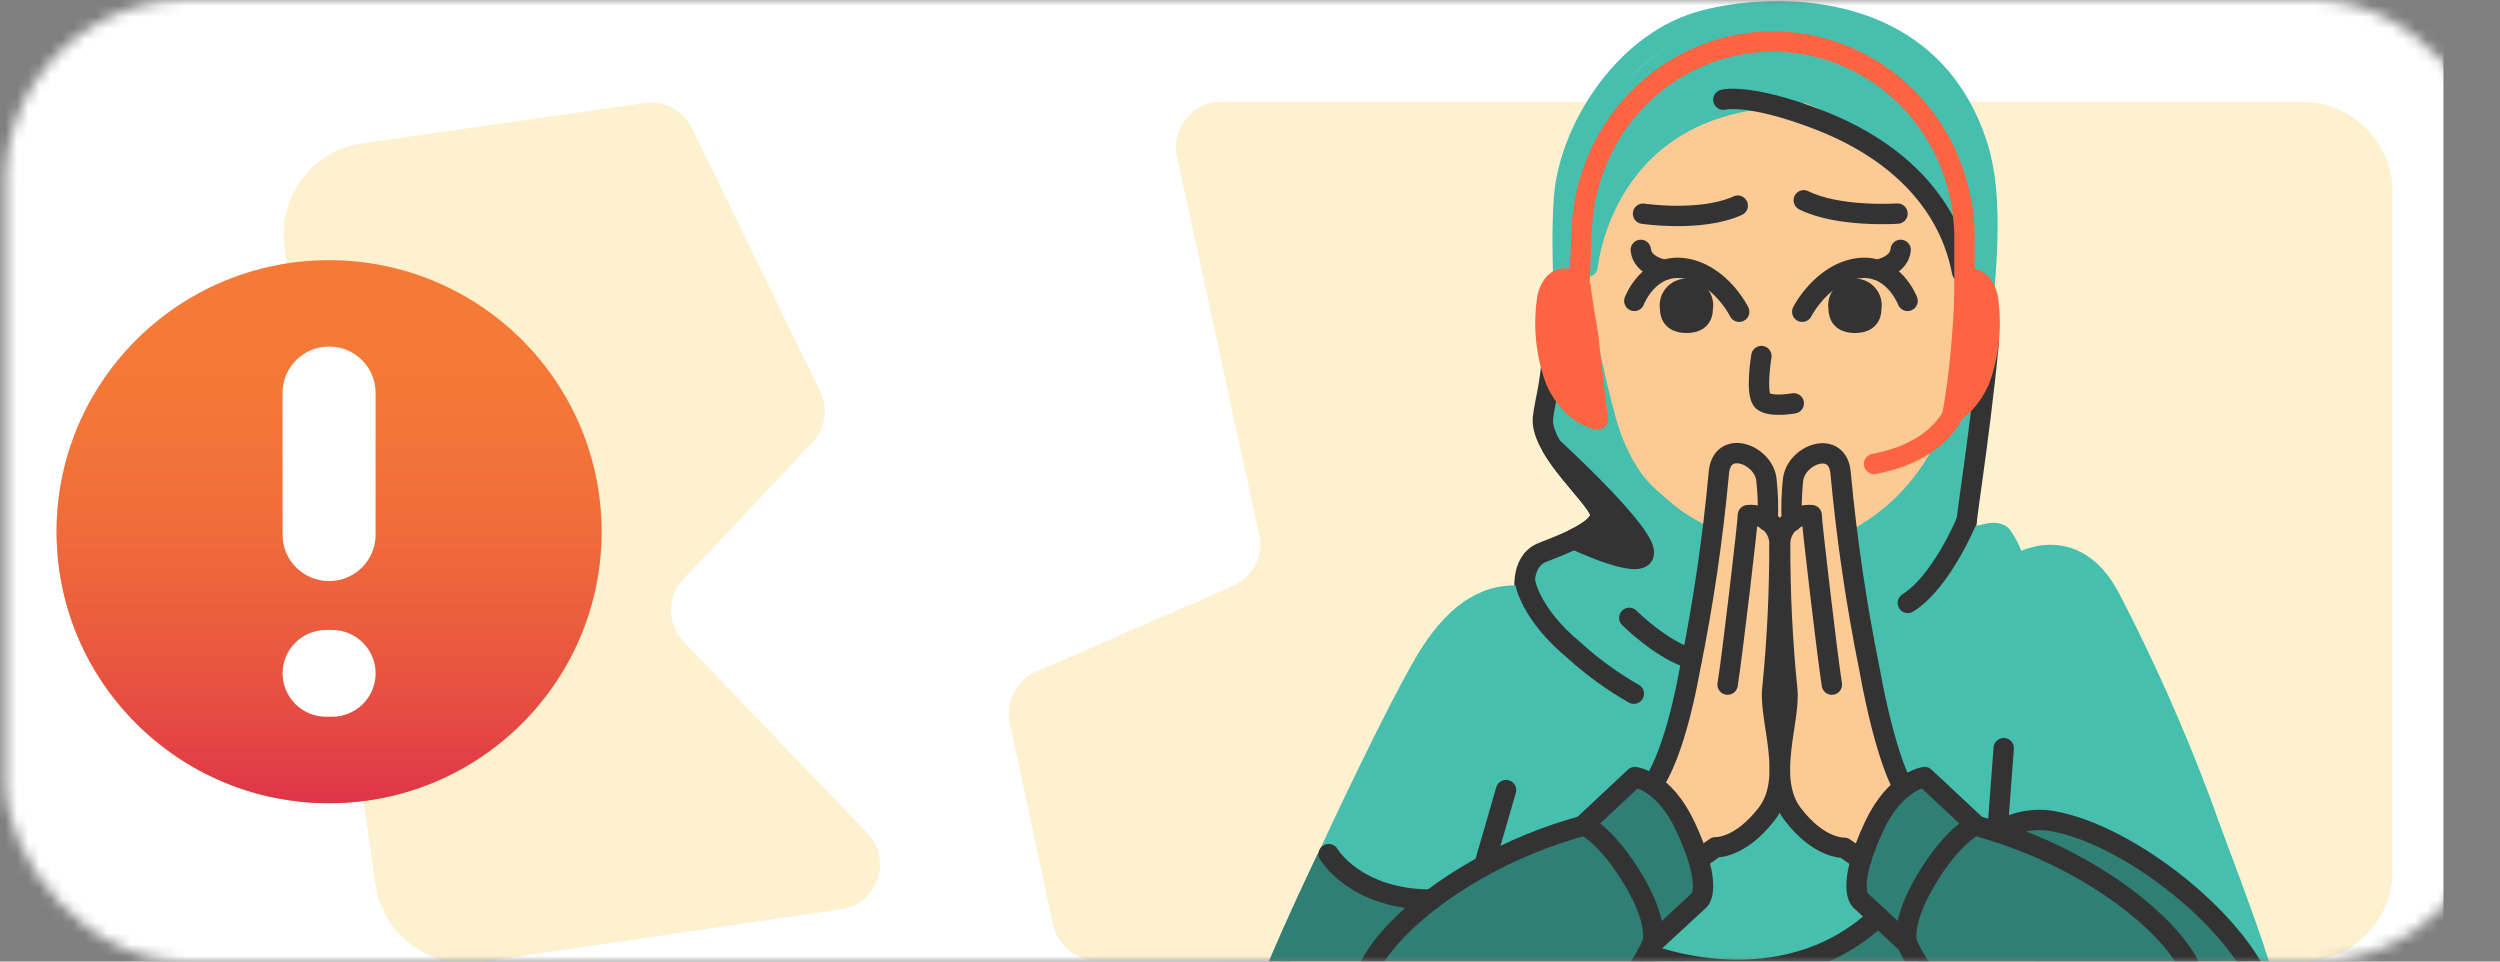 <svg width="221" height="85" viewBox="0 0 221 85" fill="none" xmlns="http://www.w3.org/2000/svg">
<rect x="0" y="0" width="221" height="85" fill="#808080" stroke="none"/>
<mask id="mask0_1078:16846" style="mask-type:alpha" maskUnits="userSpaceOnUse" x="0" y="0" width="221" height="85">
<rect x="0.5" width="220" height="85" rx="16" fill="#C4C4C4"/>
</mask>
<g mask="url(#mask0_1078:16846)">
<rect y="-4" width="216" height="94" rx="8" fill="white"/>
<path d="M108.995 51.795C110.742 51.033 111.709 49.143 111.305 47.28L104.052 13.848C103.511 11.355 105.41 9 107.961 9H203.5C207.918 9 211.5 12.582 211.5 17V77C211.5 81.418 207.918 85 203.5 85L96.981 84.878C95.095 84.876 93.467 83.557 93.074 81.713L89.271 63.888C88.874 62.029 89.841 60.147 91.584 59.387L108.995 51.795Z" fill="#FEF1D0"/>
<path d="M76.678 73.654L60.429 56.716C58.953 55.177 58.944 52.751 60.408 51.2L71.821 39.117C72.964 37.907 73.238 36.116 72.51 34.62L61.164 11.313C60.403 9.751 58.722 8.858 57.002 9.104L32.043 12.666C27.601 13.3 24.514 17.415 25.148 21.857L33.184 78.157C33.818 82.599 37.933 85.686 42.375 85.052L74.369 80.381C77.588 79.912 78.93 76.001 76.678 73.654Z" fill="#FEF1D0"/>
<path d="M29.089 71C42.392 71 53.177 60.255 53.177 47C53.177 33.745 42.392 23 29.089 23C15.785 23 5 33.745 5 47C5 60.255 15.785 71 29.089 71Z" fill="#F57A37"/>
<path d="M29.089 71C42.392 71 53.177 60.255 53.177 47C53.177 33.745 42.392 23 29.089 23C15.785 23 5 33.745 5 47C5 60.255 15.785 71 29.089 71Z" fill="url(#paint0_linear_1078:16846)"/>
<path d="M33.201 47.271V34.728C33.201 32.466 31.36 30.632 29.089 30.632C26.818 30.632 24.978 32.466 24.978 34.728V47.271C24.978 49.533 26.818 51.367 29.089 51.367C31.36 51.367 33.201 49.533 33.201 47.271Z" fill="white"/>
<path d="M29.352 63.361C31.479 63.361 33.204 61.643 33.204 59.524C33.204 57.405 31.479 55.688 29.352 55.688H28.834C26.706 55.688 24.981 57.405 24.981 59.524C24.981 61.643 26.706 63.361 28.834 63.361H29.352Z" fill="white"/>
<path d="M117.846 75.502C117.846 75.502 125.3 58.926 127.792 55.874C130.284 52.823 134.845 52.707 134.845 52.707C134.845 52.707 134.496 50.405 135.9 49.413C137.305 48.42 140.419 47.407 141.232 46.309C142.045 45.211 137.009 40.692 136.671 38.507C136.333 36.321 136.998 21.845 138.645 15.848C140.292 9.851 146.765 2.147 154.885 1.132C164.017 0.762 168.587 2.654 173.154 9.759C175.578 16.863 177.362 28.74 175.578 38.074C173.793 47.407 173.793 47.893 173.793 47.893C173.793 47.893 176.665 46.541 177.225 47.671C177.584 48.417 177.894 49.186 178.154 49.973C178.154 49.973 182.303 48.188 183.644 49.434C184.985 50.68 188.638 56.54 191.161 62.516C193.685 68.491 200.537 83.727 200.041 84.687C199.544 85.648 113.676 84.687 113.676 84.687L117.846 75.502Z" fill="#46BFAE"/>
<path d="M112.842 90.399C112.509 89.667 112.336 88.871 112.336 88.066C112.336 87.261 112.509 86.466 112.842 85.733C113.898 83.135 117.846 75.502 117.846 75.502C118.281 76.466 118.961 77.298 119.819 77.915C120.677 78.532 121.683 78.913 122.735 79.018C126.536 79.525 126.958 79.208 126.958 79.208C126.958 79.208 134.348 79.799 138.266 81.034C142.183 82.27 147.462 85.733 154.567 85.733C161.673 85.733 172.379 74.657 177.71 72.979C183.042 71.3 190.095 76.146 192.597 78.321C195.099 80.496 198.932 84.593 199.84 86.905C200.748 89.217 198.225 90.991 195.163 91.476C192.101 91.962 163.605 91.476 154.652 91.476C145.698 91.476 110.804 90.399 112.842 90.399Z" fill="#2F7F74"/>
<path d="M117.846 91.307C118.94 87.321 121.188 83.747 124.308 81.034C129.312 76.948 140.029 72.979 140.029 72.979L144.526 68.692C146.182 69.237 147.566 70.397 148.391 71.933C149.389 74.303 150.239 76.733 150.935 79.208L146.712 82.798C146.712 82.798 140.504 93.567 132.353 93.968C127.379 94.188 122.419 93.278 117.846 91.307Z" fill="#2F7F74"/>
<path d="M196.789 90.99C195.701 87.004 193.456 83.429 190.338 80.718C185.333 76.632 174.617 72.662 174.617 72.662L170.109 68.375C168.457 68.928 167.076 70.086 166.244 71.617C165.244 73.986 164.394 76.415 163.7 78.891L167.923 82.481C167.923 82.481 174.131 93.25 182.282 93.662C187.257 93.877 192.217 92.964 196.789 90.99Z" fill="#2F7F74"/>
<path d="M146.459 68.766C147.551 66.523 148.431 64.183 149.088 61.776C149.89 58.461 151.664 40.871 152.255 40.47C152.846 40.069 155.887 38.485 156.415 45.57C156.415 45.57 157.101 46.034 157.259 47.808C157.418 49.582 156.827 60.404 156.879 61.449C156.932 62.494 157.386 69.283 157.365 70.487C157.344 71.69 153.955 74.446 152.667 74.604C151.89 74.69 151.156 75.002 150.555 75.502C149.526 73.069 148.145 70.799 146.459 68.766Z" fill="#FCCA95"/>
<path d="M167.923 68.629C166.837 66.381 165.961 64.037 165.305 61.629C164.502 58.324 162.728 40.724 162.137 40.322C161.546 39.921 158.505 38.338 157.977 45.422C157.977 45.422 157.302 45.887 157.133 47.671C156.964 49.455 157.576 60.256 157.513 61.301C157.449 62.347 157.017 69.135 157.038 70.339C157.059 71.543 160.448 74.298 161.736 74.457C162.512 74.546 163.245 74.858 163.848 75.354C164.867 72.924 166.24 70.657 167.923 68.629Z" fill="#FCCA95"/>
<path d="M140.071 24.369C140.071 24.369 142.256 36.089 143.513 38.94C144.769 41.79 146.818 46.246 157.027 46.71C160.055 46.906 163.059 46.057 165.536 44.304C168.013 42.552 169.813 40.002 170.636 37.081C170.71 36.025 172.864 22.912 171.988 20.188C170.13 14.413 160.216 8.448 157.597 8.712C154.979 8.976 149.499 9.884 146.11 13.178C144.474 14.762 140.155 22.026 140.071 24.369Z" fill="#FCCA95"/>
<path d="M175.82 30.145C174.902 39.7 173.54 47.101 173.772 47.407" stroke="#333333" stroke-width="1.8" stroke-linecap="round" stroke-linejoin="round"/>
<path d="M138.263 29.043C138.263 24.861 137.981 21.034 138.263 17.462C138.716 11.499 143.445 3.992 150.067 1.965C155.392 0.334 170.494 -0.908 174.851 13.005C176.28 17.56 175.555 24.192 175.082 29.043" stroke="#46BFAE" stroke-width="1.8" stroke-linecap="round" stroke-linejoin="round"/>
<path d="M134.845 52.728C134.845 52.728 134.243 49.677 136.333 48.843C138.424 48.009 141.982 46.731 141.401 45.19C140.821 43.648 136.692 40.175 136.397 37.419C136.281 36.363 137.22 33.84 137.189 30.863" stroke="#333333" stroke-width="1.8" stroke-linecap="round" stroke-linejoin="round"/>
<path d="M152.719 60.52C153.1 58.261 154.567 45.739 154.514 45.538C154.861 45.502 155.212 45.537 155.544 45.643C155.876 45.749 156.183 45.922 156.445 46.152C156.707 46.382 156.918 46.664 157.065 46.98C157.213 47.296 157.293 47.639 157.302 47.988C157.315 52.289 157.107 56.588 156.679 60.868C156.351 63.593 158.6 68.766 156.214 71.902C153.828 75.037 151.653 74.9 151.653 74.9L150.143 75.956" stroke="#333333" stroke-width="1.8" stroke-linecap="round" stroke-linejoin="round"/>
<path d="M144.526 68.692C144.526 68.692 147.103 69.009 148.993 73.063C151.505 78.437 150.217 79.577 150.217 79.577L146.068 83.41C146.068 83.41 146.807 81.488 143.956 77.075C141.739 73.633 139.997 72.926 139.997 72.926L144.526 68.692Z" stroke="#333333" stroke-width="1.8" stroke-linecap="round" stroke-linejoin="round"/>
<path d="M140.029 72.979C136.735 73.867 133.567 75.169 130.6 76.853C122.819 81.309 121.098 85.437 121.098 85.437" stroke="#333333" stroke-width="1.8" stroke-linecap="round" stroke-linejoin="round"/>
<path d="M146.068 83.41C146.068 83.41 143.956 88.552 139.152 90.399" stroke="#333333" stroke-width="1.8" stroke-linecap="round" stroke-linejoin="round"/>
<path d="M161.937 60.52C161.567 58.261 160.1 45.739 160.152 45.538C159.802 45.503 159.449 45.541 159.115 45.65C158.78 45.759 158.472 45.936 158.21 46.17C157.948 46.405 157.737 46.691 157.592 47.011C157.446 47.331 157.369 47.678 157.365 48.03C157.352 52.331 157.56 56.631 157.988 60.911C158.315 63.635 156.077 68.808 158.452 71.944C160.828 75.08 163.024 74.942 163.024 74.942L164.523 75.998" stroke="#333333" stroke-width="1.8" stroke-linecap="round" stroke-linejoin="round"/>
<path d="M170.13 68.692C170.13 68.692 167.554 69.009 165.664 73.063C163.161 78.437 164.45 79.577 164.45 79.577L168.588 83.41C168.588 83.41 167.86 81.488 170.7 77.075C172.917 73.633 174.659 72.926 174.659 72.926L170.13 68.692Z" stroke="#333333" stroke-width="1.8" stroke-linecap="round" stroke-linejoin="round"/>
<path d="M174.627 72.979C177.925 73.866 181.096 75.168 184.066 76.853C191.837 81.309 193.568 85.437 193.568 85.437" stroke="#333333" stroke-width="1.8" stroke-linecap="round" stroke-linejoin="round"/>
<path d="M168.588 83.41C168.588 83.41 170.7 88.552 175.514 90.399" stroke="#333333" stroke-width="1.8" stroke-linecap="round" stroke-linejoin="round"/>
<path d="M173.772 47.407C174.131 47.882 176.222 46.626 176.94 47.344C177.505 48.13 177.91 49.019 178.133 49.962C178.133 49.962 183.285 46.562 186.579 52.96C189.596 58.778 192.261 64.772 194.561 70.909C195.997 75.037 200.896 87.359 200.252 88.024" stroke="#46BFAE" stroke-width="1.8" stroke-linecap="round" stroke-linejoin="round"/>
<path d="M117.244 76.019C120.412 69.167 124.519 60.795 126.324 57.933C129.376 53.087 132.48 52.369 134.876 52.728" stroke="#46BFAE" stroke-width="1.8" stroke-linecap="round" stroke-linejoin="round"/>
<path d="M112.842 90.399C112.355 88.882 112.355 87.25 112.842 85.733C113.18 84.803 114.953 80.781 117.213 76.019" stroke="#2F7F74" stroke-width="1.8" stroke-linecap="round" stroke-linejoin="round"/>
<path d="M176.581 73.549C177.998 72.659 179.689 72.31 181.342 72.567C188.406 73.76 198.415 81.911 200.241 88.003" stroke="#333333" stroke-width="1.8" stroke-linecap="round" stroke-linejoin="round"/>
<path d="M117.456 75.502C117.456 75.502 119.799 79.525 126.535 79.525" stroke="#333333" stroke-width="1.8" stroke-linecap="round" stroke-linejoin="round"/>
<path d="M134.845 51.535C134.845 51.535 135.299 54.301 139.152 57.49C140.766 58.957 142.536 60.243 144.431 61.322" stroke="#333333" stroke-width="1.8" stroke-linecap="round" stroke-linejoin="round"/>
<path d="M144.03 54.618C144.03 54.618 146.955 57.532 149.563 58.229" stroke="#333333" stroke-width="1.8" stroke-linecap="round" stroke-linejoin="round"/>
<path d="M173.836 46.077C173.836 46.077 171.608 51.461 168.652 53.298" stroke="#333333" stroke-width="1.8" stroke-linecap="round" stroke-linejoin="round"/>
<path d="M137.189 39.51C138.487 41.758 140.958 44.06 141.412 45.19C141.76 46.108 140.578 46.953 139.131 47.66C139.131 47.66 145.793 50.828 145.297 48.642C144.801 46.457 137.199 39.531 137.189 39.51Z" fill="#333333" stroke="#333333" stroke-width="1.8" stroke-linecap="round" stroke-linejoin="round"/>
<path d="M153.744 27.558C153.744 27.558 152.086 24.211 148.919 23.725C145.751 23.24 144.474 26.597 144.474 26.597" stroke="#333333" stroke-width="1.8" stroke-linecap="round" stroke-linejoin="round"/>
<path d="M150.523 27.273C150.523 28.244 149.879 28.54 149.088 28.54C148.296 28.54 147.641 28.244 147.641 27.273C147.6 27.061 147.607 26.842 147.66 26.632C147.714 26.423 147.813 26.228 147.951 26.061C148.088 25.894 148.261 25.76 148.457 25.668C148.653 25.576 148.866 25.528 149.082 25.528C149.298 25.528 149.512 25.576 149.708 25.668C149.903 25.76 150.076 25.894 150.214 26.061C150.351 26.228 150.451 26.423 150.504 26.632C150.558 26.842 150.564 27.061 150.523 27.273Z" fill="#333333" stroke="#333333" stroke-width="1.8" stroke-linecap="round" stroke-linejoin="round"/>
<path d="M162.538 27.273C162.538 28.244 163.182 28.54 163.974 28.54C164.766 28.54 165.421 28.244 165.421 27.273C165.462 27.061 165.455 26.842 165.401 26.632C165.348 26.423 165.249 26.228 165.111 26.061C164.973 25.894 164.801 25.76 164.605 25.668C164.409 25.576 164.196 25.528 163.98 25.528C163.763 25.528 163.55 25.576 163.354 25.668C163.159 25.76 162.986 25.894 162.848 26.061C162.71 26.228 162.611 26.423 162.558 26.632C162.504 26.842 162.498 27.061 162.538 27.273Z" fill="#333333" stroke="#333333" stroke-width="1.8" stroke-linecap="round" stroke-linejoin="round"/>
<path d="M145.243 18.893C145.243 18.893 150.387 19.655 153.615 18.178" stroke="#333333" stroke-width="1.8" stroke-linecap="round" stroke-linejoin="round"/>
<path d="M155.707 31.475C155.707 31.475 155.137 34.906 155.855 35.466C156.573 36.025 158.569 35.656 158.569 35.656" stroke="#333333" stroke-width="1.8" stroke-linecap="round" stroke-linejoin="round"/>
<path d="M147.155 23.852C147.155 23.852 145.192 23.567 145.044 22.089" stroke="#333333" stroke-width="1.8" stroke-linecap="round" stroke-linejoin="round"/>
<path d="M159.318 27.558C159.318 27.558 161.018 24.211 164.185 23.725C167.353 23.24 168.63 26.597 168.63 26.597" stroke="#333333" stroke-width="1.8" stroke-linecap="round" stroke-linejoin="round"/>
<path d="M167.739 18.882C167.739 18.882 162.536 19.241 159.452 17.706" stroke="#333333" stroke-width="1.8" stroke-linecap="round" stroke-linejoin="round"/>
<path d="M165.906 23.852C165.906 23.852 167.87 23.567 168.018 22.089" stroke="#333333" stroke-width="1.8" stroke-linecap="round" stroke-linejoin="round"/>
<path d="M145.603 84.329C145.603 84.329 157.428 89.101 166.033 81.034" stroke="#333333" stroke-width="1.8" stroke-linecap="round" stroke-linejoin="round"/>
<path d="M177.13 66.137L176.57 73.559" stroke="#333333" stroke-width="1.8" stroke-linecap="round" stroke-linejoin="round"/>
<path d="M133.134 69.843L131.202 76.515" stroke="#333333" stroke-width="1.8" stroke-linecap="round" stroke-linejoin="round"/>
<path d="M136.798 26.238C136.405 28.723 136.652 31.266 137.516 33.629C138.952 36.796 141.253 37.092 141.253 37.092C141.253 37.092 140.198 28.804 140.198 26.882C140.198 24.961 137.59 23.282 136.798 26.238Z" fill="#FD6542" stroke="#FD6542" stroke-width="1.8" stroke-linecap="round" stroke-linejoin="round"/>
<path d="M175.704 26.238C176.098 28.723 175.851 31.266 174.986 33.629C173.55 36.796 171.249 37.092 171.249 37.092C171.249 37.092 172.305 28.804 172.305 26.882C172.305 24.961 174.902 23.282 175.704 26.238Z" fill="#FD6542" stroke="#FD6542" stroke-width="1.8" stroke-linecap="round" stroke-linejoin="round"/>
<path d="M141.528 25.372C141.528 25.372 142.911 35.571 144.98 39.562C146.374 42.303 148.666 44.483 151.474 45.739" stroke="#FCCA95" stroke-width="1.8" stroke-linecap="round" stroke-linejoin="round"/>
<path d="M140.345 23.567C140.345 23.567 141.676 8.553 158.811 8.553" stroke="#46BFAE" stroke-width="1.8" stroke-linecap="round" stroke-linejoin="round"/>
<path d="M171.988 22.511C171.988 22.511 171.851 35.709 169.781 39.689C168.247 42.359 166.003 44.552 163.299 46.024" stroke="#FCCA95" stroke-width="1.8" stroke-linecap="round" stroke-linejoin="round"/>
<path d="M152.347 8.814C152.347 8.814 154.565 8.201 160.794 10.598C172.133 15.001 173.178 22.962 173.463 24.081" stroke="#333333" stroke-width="1.8" stroke-linecap="round" stroke-linejoin="round"/>
<path d="M173.202 35.181C173.202 35.181 172.558 39.721 165.664 41.009" stroke="#FD6542" stroke-width="1.8" stroke-linecap="round" stroke-linejoin="round"/>
<path d="M146.068 69.368C146.068 69.368 147.926 67.256 149.415 59.031C150.565 53.366 151.408 47.642 151.938 41.885C152.139 38.718 155.992 40.154 156.161 42.498C156.291 43.682 156.323 44.876 156.256 46.066" stroke="#333333" stroke-width="1.8" stroke-linecap="round" stroke-linejoin="round"/>
<path d="M168.261 69.611C168.261 69.611 166.73 67.267 165.241 59.053C164.096 53.386 163.254 47.662 162.718 41.906C162.517 38.739 158.664 40.175 158.495 42.519C158.372 43.704 158.34 44.897 158.4 46.087" stroke="#333333" stroke-width="1.8" stroke-linecap="round" stroke-linejoin="round"/>
<path d="M139.153 35.133L139.804 21.05C139.804 16.44 141.588 12.019 144.762 8.76C147.937 5.5 152.243 3.669 156.733 3.669C158.956 3.669 161.157 4.119 163.211 4.992C165.265 5.865 167.131 7.146 168.703 8.76C170.275 10.374 171.522 12.29 172.373 14.399C173.224 16.507 173.661 18.768 173.661 21.05V31.067" stroke="#FD6542" stroke-width="1.8" stroke-linecap="round" stroke-linejoin="round"/>
</g>
<defs>
<linearGradient id="paint0_linear_1078:16846" x1="29.089" y1="71" x2="29.089" y2="23" gradientUnits="userSpaceOnUse">
<stop stop-color="#DE3548"/>
<stop offset="0.5" stop-color="#EA5A3F" stop-opacity="0.47"/>
<stop offset="0.95" stop-color="#F57A37" stop-opacity="0"/>
</linearGradient>
</defs>
</svg>
